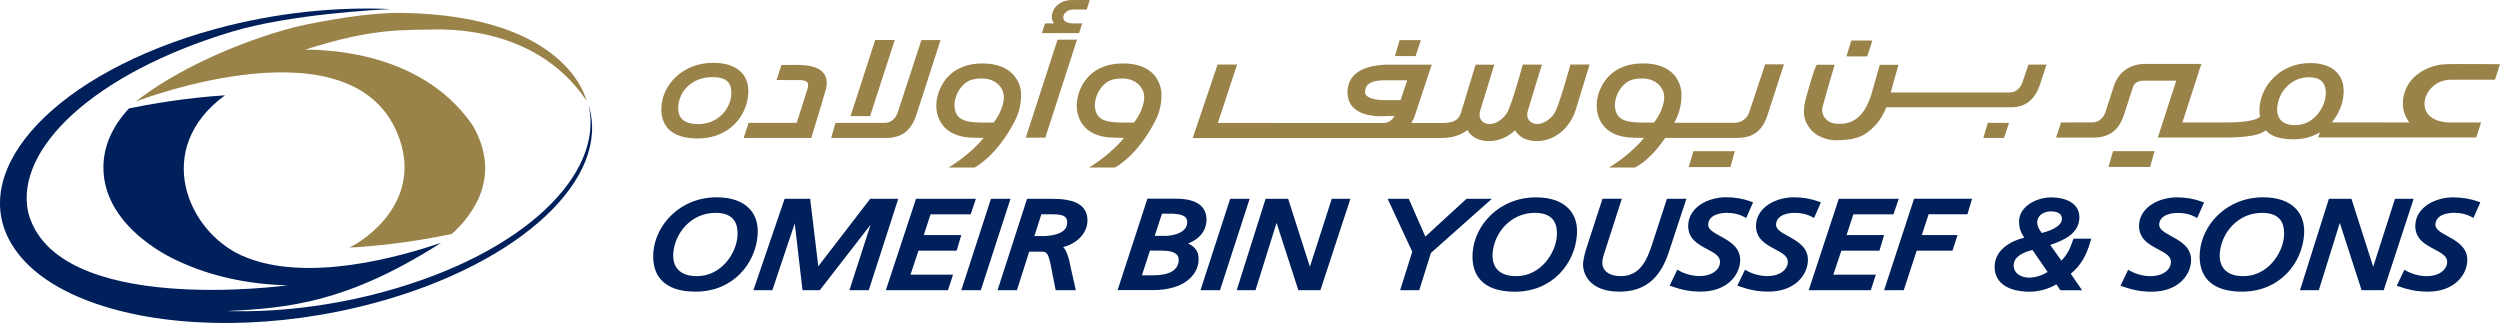 <?xml version="1.0" encoding="utf-8"?>
<!-- Generator: Adobe Illustrator 24.1.2, SVG Export Plug-In . SVG Version: 6.00 Build 0)  -->
<svg version="1.1" id="Layer_1" xmlns="http://www.w3.org/2000/svg" xmlns:xlink="http://www.w3.org/1999/xlink" x="0px" y="0px"
	 viewBox="0 0 500 64.61" style="enable-background:new 0 0 500 64.61;" xml:space="preserve">
<style type="text/css">
	.st0{fill:#9A8348;}
	.st1{fill:#00205C;}
</style>
<g>
	<path class="st0" d="M80.34,2.58c-8.76-0.13-21.23,2.8-21.23,2.8c0.02-0.01,0.04-0.01,0.06-0.02C47.02,8.54,34.75,14.31,27.17,20.3
		c0.55-0.18,44.4-17.14,52.79,7.66c4.18,12.37-6.62,19.9-10.1,21.56c10.52-0.52,20.25-2.67,20.51-2.73
		c5.05-4.56,9.72-12.25,4.11-21.8C83.78,9.48,63.19,10,61.03,9.93c-0.01,0-0.02,0-0.02-0.01c0.01,0,0.02,0,0.04,0
		c-0.01,0-0.02,0.01-0.02,0.01s0.03-0.01,0.08-0.03c13.51-4.28,18.91-3.86,27.08-4.02c12.24,0.2,22.88,4.88,29.11,14.27
		C117.3,20.15,113.72,3.07,80.34,2.58"/>
	<path class="st1" d="M117.73,21.06L117.73,21.06c3.09,13.65-12.68,29.57-40.82,37.26c-10.75,2.94-21.65,4.18-31.6,3.89
		c12.23-0.58,24.14-1.64,42.91-13.65c-7.55,2.56-26.92,8.32-39.84,2.56C37.41,46.21,30.47,29.67,45,19.06
		c-7.99,0.51-15.24,1.81-19.2,2.62c-3.25,3.47-5.12,7.5-5.12,11.8c0,12.58,15.16,18.82,15.19,18.83c6.07,2.83,13.54,4.57,21.66,4.75
		c0,0-46.48,6.41-51.91-14.65C2.97,29.79,18.72,14.7,46.23,6.38c11.81-3.57,29.45-4.44,31.93-4.56c-10.66-0.5-22.9,0.65-35.1,3.98
		C11.61,14.41-6.66,33.62,2.26,48.72c2.94,4.99,8.49,8.9,15.72,11.59c0.87,0.33,1.78,0.63,2.7,0.92
		c14.55,4.57,34.87,4.66,54.67-0.76C104.42,52.52,122.23,35.51,117.73,21.06"/>
	<path class="st1" d="M149.93,41.78c-1.41-1.52-3.68-2.32-6.57-2.32c-7.44,0-12.29,5.6-12.69,11.02c-0.17,2.35,0.37,4.22,1.61,5.55
		c1.42,1.53,3.72,2.3,6.83,2.3c7.6,0,12.01-5.71,12.42-11.34C151.68,44.85,151.15,43.09,149.93,41.78 M139.38,55.23
		c-1.69,0-2.96-0.44-3.77-1.31c-0.72-0.78-1.05-1.92-0.95-3.3c0.29-3.95,3.53-8.05,8.44-8.05c1.57,0,2.74,0.4,3.47,1.18
		c0.63,0.68,0.94,1.65,0.94,2.92c0,0.19-0.01,0.39-0.02,0.6C147.26,50.61,144.31,55.23,139.38,55.23"/>
	<path class="st1" d="M174.04,39.76c0,0-9.48,12.32-10.38,13.49c-0.17-1.43-1.63-13.49-1.63-13.49h-0.3h-4.81l-6.24,18.28h3.79
		c0,0,3.71-11.06,4.48-13.36c0.28,2.38,1.55,13.36,1.55,13.36h3.46c0,0,8.29-10.7,10.16-13.1c-0.9,2.76-4.24,13.1-4.24,13.1h3.87
		l5.9-18.28H174.04z"/>
	<path class="st1" d="M186.11,42.87h8.02l1.05-3.11h-0.46H183.2l-6.03,18.28h12.42l1.02-3.11h-8.51c0.17-0.53,1.46-4.41,1.6-4.8
		h7.63l0.93-3.11h-7.51C184.81,46.8,185.98,43.28,186.11,42.87"/>
	<polygon class="st1" points="201.64,39.76 198.19,39.76 192.26,58.04 196.16,58.04 202.1,39.76 	"/>
	<path class="st1" d="M209.72,39.76h-3.98h-0.33l-5.9,18.28h3.87c0,0,2.32-7.27,2.46-7.71h2.25c1.14,0,1.52,0,2.08,2.8l0.96,4.91
		h4.04l-0.96-4.22c0,0-0.15-0.73-0.15-0.73c-0.23-1.18-0.57-2.69-1.41-3.68c2.66-0.67,4.65-2.65,4.82-4.93l0.02-0.36v-0.06
		c0-1.05-0.32-1.93-0.94-2.6C214.95,39.76,211.8,39.76,209.72,39.76 M213.44,44.53c0,0.01-0.01,0.23-0.01,0.23
		c-0.17,2.34-4.11,2.46-4.89,2.46h-1.67c0.2-0.61,1.28-3.98,1.4-4.36h2.37c1.28,0,2.09,0.2,2.48,0.62
		C213.33,43.73,213.44,44.07,213.44,44.53"/>
	<path class="st1" d="M237.62,48.69c2.17-0.81,3.53-2.4,3.67-4.39l0,0l0,0l0.01-0.35v-0.05c0-1.03-0.31-1.89-0.93-2.56
		c-0.98-1.06-2.71-1.6-5.14-1.6h-5.41h-0.34l-5.96,18.28h7.02c6.45,0,8.97-3.12,9.17-5.8l0.01-0.37v-0.06
		C239.74,50.35,239.06,49.4,237.62,48.69 M237.45,44.55c-0.13,2.07-2.89,2.63-4.5,2.63h-2.01c0.23-0.69,1.34-4.08,1.46-4.45h1.58
		c0.61,0,2.43,0,3.14,0.75c0.22,0.24,0.33,0.54,0.33,0.93C237.45,44.41,237.45,44.55,237.45,44.55 M235.74,51.98
		c0,0.01,0,0.12,0,0.12c-0.12,1.97-1.89,2.97-5.26,2.97h-2.1c0.22-0.69,1.5-4.61,1.61-4.95h2.31c1.52,0,2.56,0.28,3.07,0.82
		C235.62,51.21,235.74,51.56,235.74,51.98"/>
	<polygon class="st1" points="249.48,39.76 246.03,39.76 240.1,58.04 244,58.04 249.93,39.76 	"/>
	<path class="st1" d="M261.98,53.35c-0.54-1.7-4.35-13.59-4.35-13.59h-0.24h-4.27l-5.78,18.28h3.76c0,0,3.68-11.74,4.21-13.46
		c0.56,1.71,4.36,13.46,4.36,13.46h4.41l6-18.28h-3.73C266.35,39.76,262.53,51.64,261.98,53.35"/>
	<path class="st1" d="M298.38,39.76h-5.08c0,0-7.61,6.97-8.23,7.55c-0.33-0.76-3.32-7.55-3.32-7.55h-0.22h-4l0.22,0.47
		c0.45,0.97,4.19,9.02,4.7,10.12c-0.08,0.26-2.42,7.69-2.42,7.69h3.82c0,0,2.28-7.29,2.34-7.46c0.74-0.66,10.39-9.22,11.53-10.24
		L298.38,39.76z"/>
	<path class="st1" d="M307.21,39.47c-7.43,0-12.29,5.6-12.68,11.02c-0.18,2.35,0.36,4.22,1.6,5.55c1.42,1.53,3.72,2.3,6.83,2.3
		c7.61,0,12.01-5.71,12.42-11.34c0.17-2.14-0.37-3.89-1.59-5.21C312.37,40.26,310.11,39.47,307.21,39.47 M303.24,55.23
		c-1.7,0-2.97-0.44-3.77-1.31c-0.72-0.78-1.05-1.92-0.94-3.3c0.28-3.95,3.52-8.05,8.44-8.05c1.57,0,2.74,0.4,3.47,1.18
		c0.63,0.68,0.95,1.65,0.95,2.92c0,0.2-0.01,0.4-0.03,0.61C311.11,50.61,308.16,55.23,303.24,55.23"/>
	<path class="st1" d="M336.81,39.76h-3.42l-2.98,9.12c-0.99,3.07-2.37,6.34-6.24,6.34c-1.38,0-2.48-0.37-3.1-1.06
		c-0.46-0.49-0.66-1.13-0.6-1.91c0.02-0.33,0.14-0.84,0.33-1.44l3.57-11.06h-3.87l-2.88,8.85l0.02-0.01
		c-0.04,0.1-0.09,0.24-0.17,0.48c-0.35,1.08-0.77,2.43-0.85,3.52c0,0.07-0.01,0.16-0.01,0.27c0,0.69,0.16,2.12,1.34,3.4
		c1.26,1.36,3.3,2.07,5.89,2.07c4.97,0,8.11-2.47,9.88-7.78l3.56-10.8H336.81z"/>
	<path class="st1" d="M344.08,47.24c-1.35-0.74-2.52-1.38-2.44-2.39c0.15-2.12,2.91-2.28,3.75-2.28c1.3,0,2.42,0.26,3.41,0.79
		l0.44,0.24l1.37-3.13l-0.45-0.17c-1.54-0.57-3.22-0.85-4.98-0.85c-3.46,0-7.27,1.88-7.53,5.37c-0.21,2.91,2,4.07,3.77,5
		c1.67,0.88,2.67,1.47,2.58,2.73c-0.09,1.28-1.43,2.66-4.15,2.66c-1.3,0-2.85-0.41-3.97-1.04l-0.42-0.24l-1.53,3.19l0.48,0.18
		c1.78,0.61,3.43,1.02,5.75,1.02c5.11,0,7.66-3.11,7.87-6C348.21,49.51,345.92,48.25,344.08,47.24"/>
	<path class="st1" d="M357.65,47.24c-1.35-0.74-2.52-1.38-2.44-2.39c0.16-2.12,2.92-2.28,3.75-2.28c1.31,0,2.43,0.26,3.41,0.79
		c0-0.01,0.12,0.06,0.12,0.06l0.32,0.18l1.37-3.12l-0.45-0.17c-1.54-0.57-3.22-0.85-4.98-0.85c-3.46,0-7.27,1.88-7.54,5.37
		c-0.21,2.91,2,4.07,3.77,5c1.66,0.88,2.67,1.47,2.58,2.73c-0.1,1.28-1.43,2.66-4.16,2.66c-1.3,0-2.85-0.41-3.97-1.04l-0.43-0.24
		l-1.53,3.19l0.48,0.17c1.78,0.61,3.43,1.02,5.75,1.02c5.11,0,7.66-3.11,7.87-6C361.79,49.52,359.5,48.25,357.65,47.24"/>
	<path class="st1" d="M370.67,42.87h8.02l1.06-3.11h-0.47h-11.52l-6.02,18.28h12.42l1.01-3.11h-8.5c0.24-0.71,1.47-4.42,1.6-4.8
		h7.62l0.93-3.11h-7.51C369.52,46.34,370.55,43.24,370.67,42.87"/>
	<path class="st1" d="M382.81,39.76l-5.99,18.28h3.93c0,0,2.44-7.47,2.59-7.91h7.15l1.02-3.11h-7.15c0.22-0.68,1.24-3.78,1.36-4.16
		h7.77l0.92-3.11h-0.44H382.81z"/>
	<path class="st1" d="M414.58,48.04c-0.42,1.32-1.05,2.82-2.3,4.09c-0.33-0.47-1.91-2.69-2.23-3.14c2.94-0.99,5.6-2.33,5.81-5.2
		c0,0,0.02-0.28,0.02-0.28v-0.04c0-0.94-0.3-1.75-0.9-2.39c-0.97-1.03-2.65-1.6-4.75-1.6c-2.92,0-6.2,1.74-6.41,4.55
		c0,0.06,0,0.37,0,0.37v0.06c0,1.07,0.34,2.08,1.02,3.07c-2.79,0.69-5.68,2.43-5.9,5.45c0,0.01-0.01,0.11-0.01,0.11l0,0.26v0.05
		c0,1.18,0.37,2.19,1.12,3c1.18,1.27,3.22,1.94,5.91,1.94c1.81,0,3.8-0.57,5.32-1.47c0.23,0.32,0.8,1.18,0.8,1.18h4.34
		c0,0-1.99-2.9-2.27-3.3c1.9-1.56,3.16-3.6,3.92-6.44c0,0,0.05-0.16,0.05-0.16l0.12-0.42h-3.52L414.58,48.04z M410.19,42.27
		c0.84,0,1.51,0.21,1.87,0.59c0.22,0.24,0.32,0.53,0.32,0.89l0,0.13c-0.12,1.59-2.9,2.44-4.03,2.72c-0.5-0.68-0.9-1.33-0.9-2.09
		c0,0,0-0.16,0-0.16C407.55,42.93,408.94,42.27,410.19,42.27 M402.75,52.91c0.12-1.68,2.06-2.51,3.74-2.91
		c0.23,0.33,2.69,3.89,3.04,4.4c-1.64,1.01-3.16,1.13-3.61,1.13c-1.1,0-2.05-0.35-2.62-0.96c-0.37-0.4-0.57-0.9-0.57-1.46
		C402.74,53.09,402.75,52.91,402.75,52.91"/>
	<path class="st1" d="M440.34,40.32c-1.54-0.57-3.22-0.85-4.98-0.85c-3.46,0-7.28,1.88-7.54,5.37c-0.2,2.91,2.01,4.06,3.78,5
		c1.66,0.88,2.68,1.47,2.58,2.73c-0.09,1.28-1.43,2.66-4.15,2.66c-1.3,0-2.86-0.41-3.97-1.04l-0.43-0.24l-1.52,3.19l0.48,0.18
		c1.78,0.61,3.43,1.02,5.75,1.02c5.11,0,7.66-3.11,7.87-6c0.21-2.83-2.09-4.09-3.93-5.1c-1.35-0.74-2.52-1.38-2.44-2.38
		c0.16-2.12,2.91-2.28,3.75-2.28c1.3,0,2.42,0.26,3.42,0.79c-0.01-0.01,0.11,0.06,0.11,0.06l0.32,0.18l1.37-3.12L440.34,40.32z"/>
	<path class="st1" d="M459.21,41.78c-1.4-1.52-3.68-2.32-6.56-2.32c-7.44,0-12.29,5.6-12.69,11.02c-0.17,2.34,0.37,4.21,1.6,5.55
		c1.43,1.53,3.72,2.3,6.83,2.3c7.6,0,12.01-5.71,12.42-11.34C460.97,44.85,460.44,43.1,459.21,41.78 M448.67,55.23
		c-1.69,0-2.96-0.44-3.76-1.31c-0.72-0.78-1.06-1.92-0.95-3.3c0.3-3.95,3.53-8.05,8.44-8.05c1.58,0,2.75,0.4,3.48,1.18
		c0.63,0.68,0.94,1.65,0.94,2.91c0,0.2,0,0.4-0.02,0.61C456.55,50.61,453.59,55.23,448.67,55.23"/>
	<path class="st1" d="M482.27,39.76H479c0,0-3.82,11.89-4.36,13.59c-0.56-1.7-4.35-13.59-4.35-13.59h-4.51L460,58.04h3.76
		c0,0,3.68-11.74,4.2-13.46c0.56,1.71,4.36,13.46,4.36,13.46h4.42l5.99-18.28H482.27z"/>
	<path class="st1" d="M490.61,39.47c-3.46,0-7.28,1.88-7.54,5.37c-0.21,2.91,2,4.07,3.78,5c1.66,0.88,2.67,1.47,2.58,2.73
		c-0.1,1.28-1.44,2.66-4.16,2.66c-1.29,0-2.85-0.41-3.96-1.04c0,0.01-0.12-0.07-0.12-0.07l-0.31-0.17l-1.53,3.19l0.47,0.17
		c1.79,0.61,3.44,1.02,5.75,1.02c5.11,0,7.67-3.11,7.88-6c0.2-2.83-2.09-4.09-3.93-5.1c-1.35-0.74-2.52-1.38-2.44-2.39
		c0.16-2.12,2.91-2.28,3.76-2.28c1.3,0,2.41,0.26,3.41,0.79c-0.02-0.01,0.12,0.06,0.12,0.06l0.32,0.18l1.38-3.13l-0.45-0.16
		C494.04,39.75,492.37,39.47,490.61,39.47"/>
	<polygon class="st0" points="430.91,30.22 430.47,30.22 422.62,30.22 421.68,33.39 430.03,33.39 	"/>
	<polygon class="st0" points="337.74,33.41 346.09,33.41 346.96,30.24 346.53,30.24 338.68,30.24 	"/>
	<polygon class="st0" points="284.17,8.03 283.71,8.03 279.93,8.03 278.99,11.21 283.13,11.21 	"/>
	<path class="st0" d="M293.48,26c0.76,1.4,2.28,2.22,4.32,2.22c1.91,0,3.74-0.79,5.23-2.17c0.77,1.37,2.28,2.17,4.3,2.17
		c3.5,0,6.56-2.44,7.79-6.19c0-0.01,2.8-9.12,2.8-9.12h-3.83l-0.07,0.24c-0.02,0.08-2.22,8.06-3.12,9.48
		c-0.81,1.28-2.23,2.17-3.44,2.17c-0.71,0-1.3-0.27-1.66-0.75c-0.38-0.52-0.46-1.24-0.2-2.01c-0.02-0.01,2.66-8.7,2.66-8.7
		l0.13-0.42h-3.83l-0.07,0.24c-0.77,2.8-2.4,8.39-3.13,9.48c-0.84,1.29-2.22,2.17-3.43,2.17c-0.72,0-1.31-0.27-1.66-0.75
		c-0.38-0.52-0.46-1.24-0.21-2.01c-0.01-0.01,2.67-8.7,2.67-8.7l0.13-0.42h-3.74l-2.97,9.76c-0.47,1.37-1.52,1.91-3.74,1.91h-6.14
		c0.27-0.42,0.51-0.95,0.69-1.44c0-0.01,3.38-10.23,3.38-10.23h-9.05c-5.1,0.17-7.79,2.1-7.79,5.56c0,1.31,0.45,2.37,1.32,3.17
		c2.17,1.95,6.18,1.57,6.35,1.55c0,0,1.11,0,1.77,0c-0.48,0.75-1.15,1.26-1.94,1.38c-0.01,0-0.49,0.01-0.49,0.01
		s-28.98-0.01-32.94-0.01c0.27-0.8,3.85-11.69,3.85-11.69h-0.45h-3.45l-4.98,14.71h49.73C290.47,27.58,292.16,27.05,293.48,26
		 M281.44,16.04c-0.22,0.68-1.2,3.62-1.32,3.99h-3.04c-0.76,0.03-2.91-0.08-3.74-0.87c-0.22-0.21-0.33-0.46-0.33-0.76
		c0-1.63,1.27-2.35,4.13-2.35H281.44z"/>
	<polygon class="st0" points="215.41,7.92 214.96,7.93 211.51,7.93 205.15,27.54 209.06,27.54 	"/>
	<path class="st0" d="M139.52,27.7c6.39,0,9.94-4.59,10.15-9.12c0.07-1.66-0.4-3.07-1.38-4.09c-1.21-1.26-3.15-1.93-5.63-1.93
		c-6.24,0-10.18,4.5-10.38,8.86c-0.09,1.84,0.38,3.31,1.4,4.37C134.9,27.05,136.86,27.7,139.52,27.7 M139.72,24.82
		c-1.57,0-2.7-0.35-3.36-1.04c-0.47-0.5-0.72-1.2-0.72-2.08c0-0.07,0-0.15,0-0.23c0.16-3.51,3.03-6.05,6.82-6.05
		c1.49,0,2.5,0.31,3.1,0.93c0.52,0.55,0.75,1.37,0.7,2.49C146.15,21.72,143.6,24.82,139.72,24.82"/>
	<polygon class="st0" points="178.95,8 178.49,8 175.04,8 170.11,23.23 174.01,23.23 	"/>
	<path class="st0" d="M216.44,4.68h-1.99c-1.14-0.04-1.82-0.49-1.8-1.2c0.01-0.74,0.79-1.57,1.9-1.57h2.79l0.61-1.9L216.14,0
		C214.94,0,214.19,0,213.95,0.02c-1.26,0.08-2.12,0.69-2.52,1.05c-0.66,0.6-1.07,1.48-1.07,2.32v0.04c0.01,0.46,0.18,0.87,0.42,1.25
		h-1.78l-0.63,1.95h7.44L216.44,4.68z"/>
	<path class="st0" d="M194.95,27.55c0,0,1.05,0.02,1.78,0.03c-2.37,2.94-6,5.29-6.04,5.31l-0.96,0.61h5.16l0.07-0.03
		c0.18-0.1,4.43-2.29,8.03-9.33c1.1-2.15,1.23-4.02,1.23-5.25c0-2.29-1.61-6.18-7.65-6.2c-2.87-0.01-5.17,0.83-6.83,2.49
		c-1.83,1.83-2.48,4.33-2.48,5.9C187.25,22.61,187.81,27.55,194.95,27.55 M192.64,17c0.92-0.94,2.04-1.32,3.86-1.3
		c2.81,0.03,4.19,2.03,4.26,3.44c0.01,0.09,0.01,0.18,0.01,0.27c0,2.34-1.63,4.59-2.04,5.1c-5.23,0.08-7.57-0.06-7.84-3.3
		C190.89,19.63,191.5,18.16,192.64,17"/>
	<path class="st0" d="M224.8,27.58c-2.37,2.94-6,5.29-6.03,5.31l-0.95,0.61h5.15l0.07-0.03c0.18-0.1,4.43-2.29,8.03-9.33
		c1.1-2.15,1.23-4.02,1.23-5.25c0-0.63-0.21-6.17-7.65-6.2c-2.87-0.01-5.17,0.83-6.83,2.49c-1.83,1.83-2.48,4.32-2.48,5.9
		c0,1.52,0.56,6.46,7.69,6.46C223.02,27.55,224.07,27.57,224.8,27.58 M220.71,17c0.92-0.94,2.04-1.32,3.86-1.3
		c2.81,0.03,4.18,2.03,4.26,3.44c0.01,0.09,0.01,0.18,0.01,0.27c0,2.33-1.64,4.59-2.04,5.1c-5.23,0.08-7.57-0.06-7.84-3.3
		C218.96,19.64,219.57,18.16,220.71,17"/>
	<path class="st0" d="M327.02,27.55c0,0,1.05,0.02,1.78,0.03c-2.36,2.94-5.99,5.29-6.03,5.31l-0.96,0.61h5.15l0.07-0.03
		c0.12-0.05,2.92-1.31,6.01-5.89c0.33,0,14.5,0,14.5,0c3.92,0,5.24-2.42,5.95-4.53c0-0.01,3.3-10.19,3.3-10.19h-3.76l-3.24,9.73
		c-0.41,1.13-1.59,1.96-2.79,1.97h-12.15c0.11-0.21,0.22-0.43,0.22-0.43c1.11-2.15,1.23-4.03,1.23-5.25c0-0.63-0.22-6.17-7.65-6.2
		c-2.87-0.01-5.16,0.83-6.83,2.49c-1.83,1.83-2.49,4.32-2.49,5.9C319.32,22.61,319.88,27.55,327.02,27.55 M328.57,15.7
		c2.81,0.03,4.18,2.03,4.26,3.44c0.01,0.09,0.01,0.18,0.01,0.27c0,2.33-1.64,4.59-2.04,5.1c-5.22,0.08-7.55-0.06-7.83-3.28
		c0-1.61,0.61-3.07,1.74-4.23C325.63,16.06,326.76,15.68,328.57,15.7"/>
	<path class="st0" d="M183.26,23.02l4.85-15.01h-0.46l-3.37,0l-4.76,14.55c-0.46,1.26-1.42,2.01-2.56,2.01l-9.87,0.01l-0.85,3.01
		h11.45C180.56,27.39,182.27,25.98,183.26,23.02"/>
	<path class="st0" d="M159.34,24.57h-9.62l-0.99,3.01h13.53l0.28-0.93c0.67-2.18,2.43-7.99,2.69-8.96c0.27-1.28,0.09-2.31-0.53-3.08
		c-0.89-1.1-2.64-1.63-5.34-1.63h0L156.28,13l-0.97,3l4.59,0.02c0.83,0,1.37,0.16,1.59,0.47c0.1,0.14,0.14,0.33,0.14,0.53
		c0,0.37-0.13,0.81-0.26,1.18C161.37,18.21,159.71,23.43,159.34,24.57"/>
	<polygon class="st0" points="374.48,8.11 374.03,8.11 370.25,8.11 369.3,11.28 373.45,11.28 	"/>
	<path class="st0" d="M367.22,28.05c4.2,0,5.97-1.01,7.73-2.87c1.02-1.07,1.78-2.33,2.31-3.72h24.99c2.8,0,4.72-1.51,5.72-4.49
		c0.01,0,1.33-4.05,1.33-4.05h-0.45h-3.16l-1.22,3.59c-0.45,1.23-1.38,1.97-2.5,1.98h-23.82c0.21-0.72,1.54-5.53,1.54-5.53h-3.73
		l-1.74,6.09c-1.3,3.96-3.28,5.73-6.42,5.73c-1.5,0-2.31-0.59-2.74-1.09c-0.5-0.59-0.73-1.38-0.6-2.13c0.06-0.3,1.43-5.06,2.34-8.19
		l0.12-0.42h-3.49l-0.04,0.01c-0.45,0.12-2.28,6.99-2.3,7.06c-0.78,3.08,0.04,4.54,0.88,5.67C363,27.09,365.15,28.05,367.22,28.05"
		/>
	<polygon class="st0" points="396.66,27.59 400.81,27.59 401.8,24.57 401.34,24.57 397.56,24.57 	"/>
	<path class="st0" d="M490.15,15.95h8.84l1.01-3.11l-3.37-0.02c-3.65-0.02-7.09-0.03-7.73,0.04c-3.04,0.19-5.07,1.66-6.01,2.51
		c-1.4,1.28-2.27,3.2-2.32,5.14c0,0.05,0,0.11,0,0.17c0,1.42,0.48,2.74,1.31,3.81c-1.22,0-14.3-0.01-15.53-0.01
		c1.36-1.61,2.24-3.65,2.37-5.78c0.01-0.16,0.01-0.33,0.01-0.49c0-1.51-0.45-2.76-1.35-3.72c-1.16-1.23-3-1.88-5.33-1.88
		c-5.99,0-9.86,4.52-10.14,8.89c-0.02,0.2-0.02,0.38-0.02,0.58c0,0.43,0.05,0.84,0.12,1.25c-1.23,1.17-5.51,1.17-7.84,1.16h-7.69
		c0.26-0.8,3.78-11.7,3.78-11.7h-3.68h-7.41c-0.02,0-4.88-0.4-6.43,4.53l-1.67,5.15c-0.45,1.26-1.42,2.01-2.56,2.01l-6.29,0.01
		l-1.01,3.03h7.55c3.98-0.01,5.32-2.46,6.05-4.59l1.78-5.53c0.02-0.07,0.37-1.27,2.08-1.27h6.58c-0.26,0.8-3.68,11.38-3.68,11.38
		l9.38,0l1.51,0c4,0.04,8.9,0.06,10.7-1.45c0.03,0.03,0.07,0.09,0.07,0.09c1.1,1.17,2.86,1.71,5.55,1.71c1.94,0,3.68-0.49,5.21-1.4
		c-0.1,0.29-0.35,1.04-0.35,1.04l31.61-0.01l0.97-2.99h-6.31c-3.16-0.1-5.04-1.52-5.01-3.79C484.94,18.41,487.06,15.95,490.15,15.95
		 M461.8,15.45c1.19,0,2.07,0.29,2.62,0.89c0.55,0.58,0.8,1.48,0.72,2.65c-0.16,2.53-2.37,6.04-6.11,6.04
		c-1.29,0-2.24-0.33-2.86-0.99c-0.54-0.58-0.8-1.44-0.73-2.48C455.64,18.56,458.06,15.45,461.8,15.45"/>
</g>
</svg>
